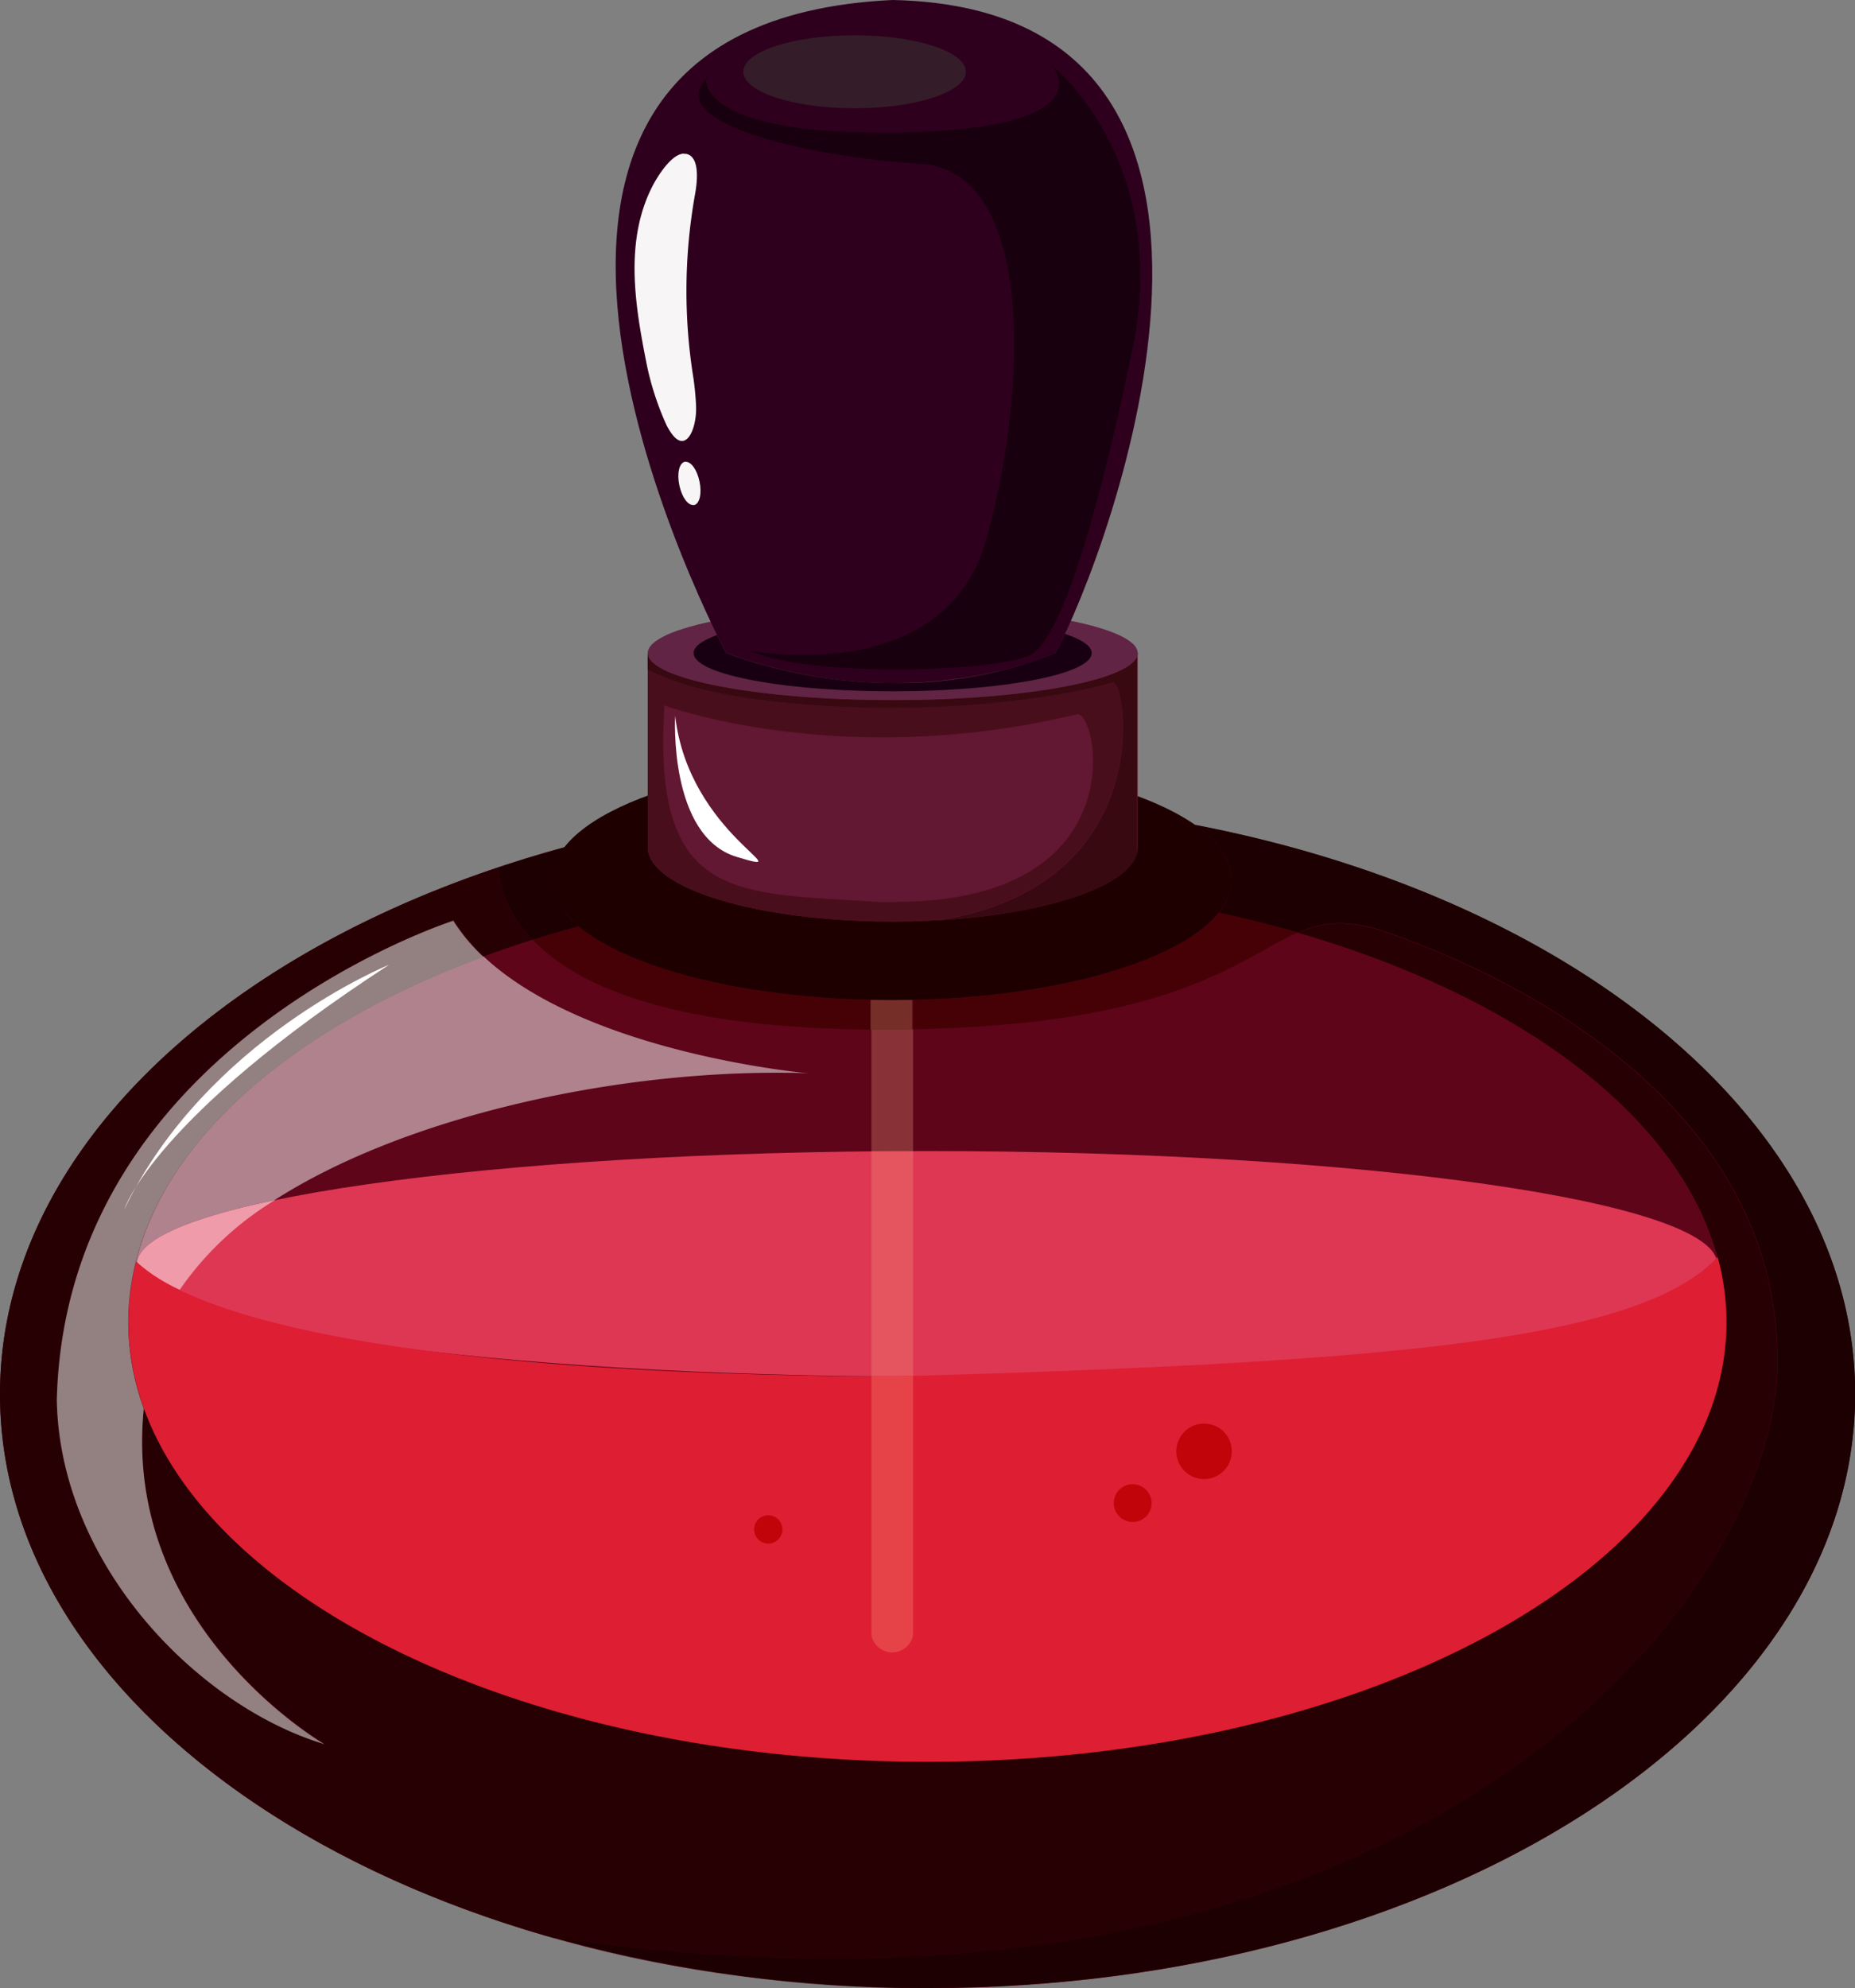 <svg id="Layer_1" data-name="Layer 1" xmlns="http://www.w3.org/2000/svg" viewBox="0 0 174.66 187.12"><rect x="0" y="0" width="174.66" height="187.12" fill="#808080" stroke="none"/><defs><style>.cls-1{fill:#5e051a;}.cls-2{fill:#270003;}.cls-3{fill:#de3753;}.cls-4{fill:#bf1f40;}.cls-5{fill:#460107;}.cls-6{fill:#1d0001;}.cls-7{fill:#af828d;}.cls-8{fill:#938081;}.cls-9{fill:#ef9ba9;}.cls-10{fill:#fff;}.cls-11{fill:#de1e32;}.cls-12{fill:#883136;}.cls-13{fill:#e55560;}.cls-14{fill:#762e28;}.cls-15{fill:#e54348;}.cls-16{fill:#1f0000;}.cls-17{fill:#621732;}.cls-18{fill:#490e1b;}.cls-19{fill:#170000;}.cls-20{fill:#380910;}.cls-21{fill:#612444;}.cls-22{fill:#180012;}.cls-23{fill:#2e001d;}.cls-24{fill:#f7f5f6;}.cls-25{fill:#18000e;}.cls-26{fill:#351c29;}.cls-27{fill:#c1040a;}</style></defs><path class="cls-1" d="M470.7,114.83c-48.23,0-87.33,25-87.33,55.92s39.1,55.91,87.33,55.91,87.33-25,87.33-55.91-39.1-55.92-87.33-55.92Z" transform="translate(-383.37 -39.54)"/><path class="cls-2" d="M470.55,226.66h0Zm-.07,0h0ZM558,170.75c0,30.88-39.1,55.91-87.33,55.91h0c48.23,0,87.33-25,87.33-55.91ZM436.57,119.27c-31.27,8.5-53.2,28.35-53.2,51.48,0,30.83,39,55.83,87.1,55.91a130,130,0,0,1-35-4.74,181.66,181.66,0,0,0,26.08,2c61.94,0,88.95-36.24,89.17-55.91.28-24.08-24-36.26-36.72-40.69a13.65,13.65,0,0,0-4.47-.87,9.54,9.54,0,0,0-3.94.88c23.93,6.91,40.26,20.7,40.32,36.59h0v0h0v0h0c0,22.85-33.68,41.38-75.23,41.38-36.48,0-66.9-14.29-73.77-33.24-2.1,20.56,17,31.58,17,31.58C402,200.09,389,186.8,388.72,171.3c.83-33.49,37.37-45.12,37.37-45.12a17.59,17.59,0,0,0,2.82,3.37q2.25-.83,4.61-1.57a11.37,11.37,0,0,1-3.27-6.78c2.05-.69,4.16-1.33,6.3-1.92Z" transform="translate(-383.37 -39.54)"/><path class="cls-3" d="M545.05,158.48c0,5.86-33.3,10.61-74.38,10.61s-74.39-4.75-74.39-10.61,33.31-10.61,74.39-10.61,74.38,4.75,74.38,10.61Z" transform="translate(-383.37 -39.54)"/><path class="cls-4" d="M470.61,226.66h0Zm-.07,0h0Zm-.07,0h0Z" transform="translate(-383.37 -39.54)"/><path class="cls-5" d="M437.9,126.71c-1.49.4-2.95.83-4.38,1.27,4.06,4.26,12.89,8.31,31.78,8.45h.12v-2.79c-12.41-.27-22.91-3-27.52-6.93Zm60.23-1.29c-3.64,4.54-15,7.92-28.79,8.22v2.76c14.89-.26,23-2.62,28.27-5,3.55-1.58,5.81-3.17,8-4.12-2.42-.7-4.92-1.32-7.48-1.88Z" transform="translate(-383.37 -39.54)"/><path class="cls-6" d="M436.55,119.28c-2.14.59-4.25,1.23-6.3,1.92a11.37,11.37,0,0,0,3.27,6.78c1.43-.44,2.89-.87,4.38-1.27a5.9,5.9,0,0,1-2.49-4.4,4.91,4.91,0,0,1,1.14-3Zm59.39-2.07c2.18,1.53,3.41,3.26,3.41,5.1a5,5,0,0,1-1.22,3.11c2.56.56,5.06,1.18,7.48,1.88a9.54,9.54,0,0,1,3.94-.88,13.65,13.65,0,0,1,4.47.87c12.73,4.43,37,16.61,36.72,40.69-.22,19.67-27.23,55.91-89.17,55.91a181.66,181.66,0,0,1-26.08-2,130,130,0,0,0,35,4.74h.23c48.23,0,87.33-25,87.33-55.91,0-25.26-26.17-46.61-62.09-53.54Z" transform="translate(-383.37 -39.54)"/><path class="cls-7" d="M395.47,163.93h0Zm33.44-34.38c-20.14,7.42-33.41,20-33.44,34.37a23.85,23.85,0,0,1,.73-5.65l.09.09c.17-2.17,4.91-4.19,12.91-5.86,11.95-7.68,31.1-12,47.22-12,1.07,0,2.12,0,3.16.06,0,0-20.84-1.8-30.67-11Z" transform="translate(-383.37 -39.54)"/><path class="cls-8" d="M426.09,126.18s-36.54,11.63-37.37,45.12c.28,15.5,13.28,28.79,25.19,32.39,0,0-19.08-11-17-31.58a23.65,23.65,0,0,1-1.46-8.14h0v0h0c0-14.33,13.3-26.95,33.44-34.37a17.59,17.59,0,0,1-2.82-3.37Z" transform="translate(-383.37 -39.54)"/><path class="cls-9" d="M409.2,152.5c-8,1.67-12.74,3.69-12.91,5.86a15.85,15.85,0,0,0,4,2.57,29.28,29.28,0,0,1,8.95-8.43Z" transform="translate(-383.37 -39.54)"/><path class="cls-10" d="M420,130.34s-17.17,6.92-24.92,23C395.08,153.31,397.85,144.73,420,130.34Z" transform="translate(-383.37 -39.54)"/><path class="cls-11" d="M467.33,169.09c-53.12-.27-67.33-7.14-71.13-10.82a23.2,23.2,0,0,0-.73,5.7c0,22.85,33.68,41.38,75.23,41.38s75.23-18.53,75.23-41.38a23.41,23.41,0,0,0-.83-6.13c-7.3,7.81-30.24,9.91-77.77,11.25Z" transform="translate(-383.37 -39.54)"/><path class="cls-12" d="M465.42,169.06v0h2.22l-2.22,0Zm3.92-32.66c-.93,0-1.88,0-2.86,0h-1.06v11.46l3.92,0V136.4Z" transform="translate(-383.37 -39.54)"/><path class="cls-13" d="M469.34,147.87l-3.92,0v21.17l2.22,0,1.7-.05V147.87Z" transform="translate(-383.37 -39.54)"/><path class="cls-14" d="M469.34,133.64l-2,0-2,0v2.79h1.06c1,0,1.93,0,2.86,0v-2.76Z" transform="translate(-383.37 -39.54)"/><path class="cls-15" d="M469.34,169l-1.7.05h-2.22v24.4a2,2,0,0,0,3.92,0V169Z" transform="translate(-383.37 -39.54)"/><path class="cls-16" d="M499.35,122.31c0,6.27-14.32,11.35-32,11.35s-32-5.08-32-11.35,14.31-11.35,32-11.35,32,5.08,32,11.35Z" transform="translate(-383.37 -39.54)"/><path class="cls-17" d="M444.36,101v18.27c0,3.88,10.32,7,23.06,7s23.07-3.14,23.07-7V101Z" transform="translate(-383.37 -39.54)"/><path class="cls-18" d="M490.4,119.9h0Zm0,0h0Zm0,0h0Zm0,0h0Zm0,0v0Zm0,0h0Zm0,0h0Zm0,0h0Zm0,0h0Zm0,0h0Zm0,0h0Zm0,0Zm0,0h0Zm0,0h0Zm0,0h0Zm0,0h0Zm0,0h0Zm0,0h0Zm0,0Zm0,0Zm0,0Zm0,0Zm0,0h0Zm0,0h0Zm0,0h0Zm0,0h0Zm0,0Zm0,0Zm0,0Zm0,0h0Zm0,0h0Zm0,0h0Zm0,0Zm0,0Zm0,0Zm0,0Zm0,0Zm0,0h0Zm0,0h0Zm0,0h0Zm0,0Zm0,0Zm0,0Zm0,0Zm0,0Zm0,0h0Zm0,0h0Zm0,0Zm0,0Zm0,0Zm0,0Zm0,0Zm0,0h0Zm0,0h0Zm-22.79,4.54-1.38,0c-13.38-.93-21.5.22-20.3-18.51,0,0,8.08,3,20.58,3a78.21,78.21,0,0,0,18.26-2.17h.07c1,0,2.34,4.42.63,8.83s-6.5,8.83-17.86,8.83ZM444.36,101h0v18.27c0,3.88,10.32,7,23.06,7,12,0,21.9-2.8,23-6.37-.93,3.12-8.61,5.65-18.57,6.23,20.67-3.39,17.59-22.39,16.32-22.39h-.05c-4.18,1.25-12.22,2.41-21,2.41h-1c-12.75-.25-18.85-2-21.77-3.62V101Z" transform="translate(-383.37 -39.54)"/><path class="cls-19" d="M490.39,119.91Zm0,0Zm0,0Zm0,0Zm0,0Zm0,0Zm0,0Zm0,0Zm0,0Zm0,0Zm0,0Zm0,0h0Zm0,0h0Zm0,0h0Zm0,0Zm0,0Zm0,0Zm0,0Zm0,0h0Zm0,0h0Zm0,0h0Zm0,0h0Zm0,0h0Zm0,0Zm0,0Zm0,0Zm0,0v0Zm0,0h0Zm0,0h0Zm0,0h0Zm0,0Zm0,0Zm0,0h0Zm0,0h0Zm0,0h0Zm0,0h0Zm0,0h0Zm0,0h0Zm0,0Zm0,0Zm0,0v0Zm0,0h0Zm0,0h0Zm0,0h0Zm0,0h0Zm0,0h0Zm0,0Zm0,0h0Zm0,0h0Zm0,0h0Zm0,0h0Zm0,0h0Zm0,0h0Zm0,0Zm0,0h0Z" transform="translate(-383.37 -39.54)"/><path class="cls-20" d="M490.49,101h0c0,2.45-10.33,4.43-23.07,4.43s-23.06-2-23.06-4.43h0v1.55c2.92,1.59,9,3.37,21.77,3.62h1c8.75,0,16.79-1.16,21-2.41h.05c1.27,0,4.35,19-16.32,22.39,10-.58,17.64-3.11,18.57-6.23h0v0h0v0h0v0h0V101Z" transform="translate(-383.37 -39.54)"/><path class="cls-21" d="M490.49,101c0,2.45-10.33,4.43-23.07,4.43s-23.06-2-23.06-4.43,10.32-4.43,23.06-4.43,23.07,2,23.07,4.43Z" transform="translate(-383.37 -39.54)"/><path class="cls-22" d="M483.65,99.19c-.34.71-.65,1.32-.91,1.8a38.88,38.88,0,0,1-15.21,2.83A45.66,45.66,0,0,1,451.74,101s-.33-.6-.86-1.69c-1.4.51-2.2,1.08-2.2,1.69,0,2,8.39,3.6,18.74,3.6s18.74-1.61,18.74-3.6c0-.65-.91-1.27-2.51-1.8Z" transform="translate(-383.37 -39.54)"/><path class="cls-23" d="M451.74,101S420,41.76,467.42,39.54c39.68.83,20.3,52.32,15.32,61.45,0,0-13.56,6.37-31,0Z" transform="translate(-383.37 -39.54)"/><path class="cls-24" d="M447.78,54c-1.15,0-2.38,2-2.8,2.73-2.9,5.29-1.82,11.56-.71,17.14a26.89,26.89,0,0,0,1.88,5.73c.53,1,1,1.44,1.43,1.44.85,0,1.39-1.72,1.33-3.29-.05-1.15-.19-2.21-.24-2.56a51.56,51.56,0,0,1,.14-17.35c.18-1,.54-3.55-.84-3.82l-.19,0Z" transform="translate(-383.37 -39.54)"/><path class="cls-24" d="M447.94,83h-.1c-.52.12-.75,1.12-.5,2.24s.79,1.83,1.29,1.83h.1c.52-.11.74-1.11.5-2.23S448.44,83,447.94,83Z" transform="translate(-383.37 -39.54)"/><path class="cls-10" d="M446.94,106.9s-.65,11.35,5.81,13.29S448.23,118.16,446.94,106.9Z" transform="translate(-383.37 -39.54)"/><path class="cls-25" d="M450,46.74c-.06,0-.11.08-.14.23l.19-.18s0,0-.05,0Zm32.46-.94s5.24,5.9-14.73,6.22l-1.5,0c-8.71,0-12.87-1.33-14.8-2.65-1.44-1-1.64-2-1.57-2.42-4,4.17,9.52,7.35,20.16,8,10.8.65,10.15,21.27,6.22,35.35-2.6,9.31-11.5,10.89-17.23,10.89a28.34,28.34,0,0,1-5-.42c2.68,1.26,8.31,1.77,13.72,1.77,5.84,0,11.44-.59,12.79-1.44,2.62-1.64,5.9-11.46,9.5-28.8,3.6-17.68-7.53-26.52-7.53-26.52Z" transform="translate(-383.37 -39.54)"/><path class="cls-26" d="M474.31,46.29c0,1.9-4.69,3.44-10.48,3.44s-10.47-1.54-10.47-3.44,4.69-3.43,10.47-3.43S474.31,44.4,474.31,46.29Z" transform="translate(-383.37 -39.54)"/><path class="cls-27" d="M496.74,173.52a2.61,2.61,0,1,0,2.61,2.6,2.6,2.6,0,0,0-2.61-2.6Z" transform="translate(-383.37 -39.54)"/><path class="cls-27" d="M490,179.22A1.78,1.78,0,1,0,491.8,181a1.77,1.77,0,0,0-1.77-1.77Z" transform="translate(-383.37 -39.54)"/><path class="cls-27" d="M455.71,182.15a1.33,1.33,0,1,0,1.33,1.33,1.33,1.33,0,0,0-1.33-1.33Z" transform="translate(-383.37 -39.54)"/></svg>